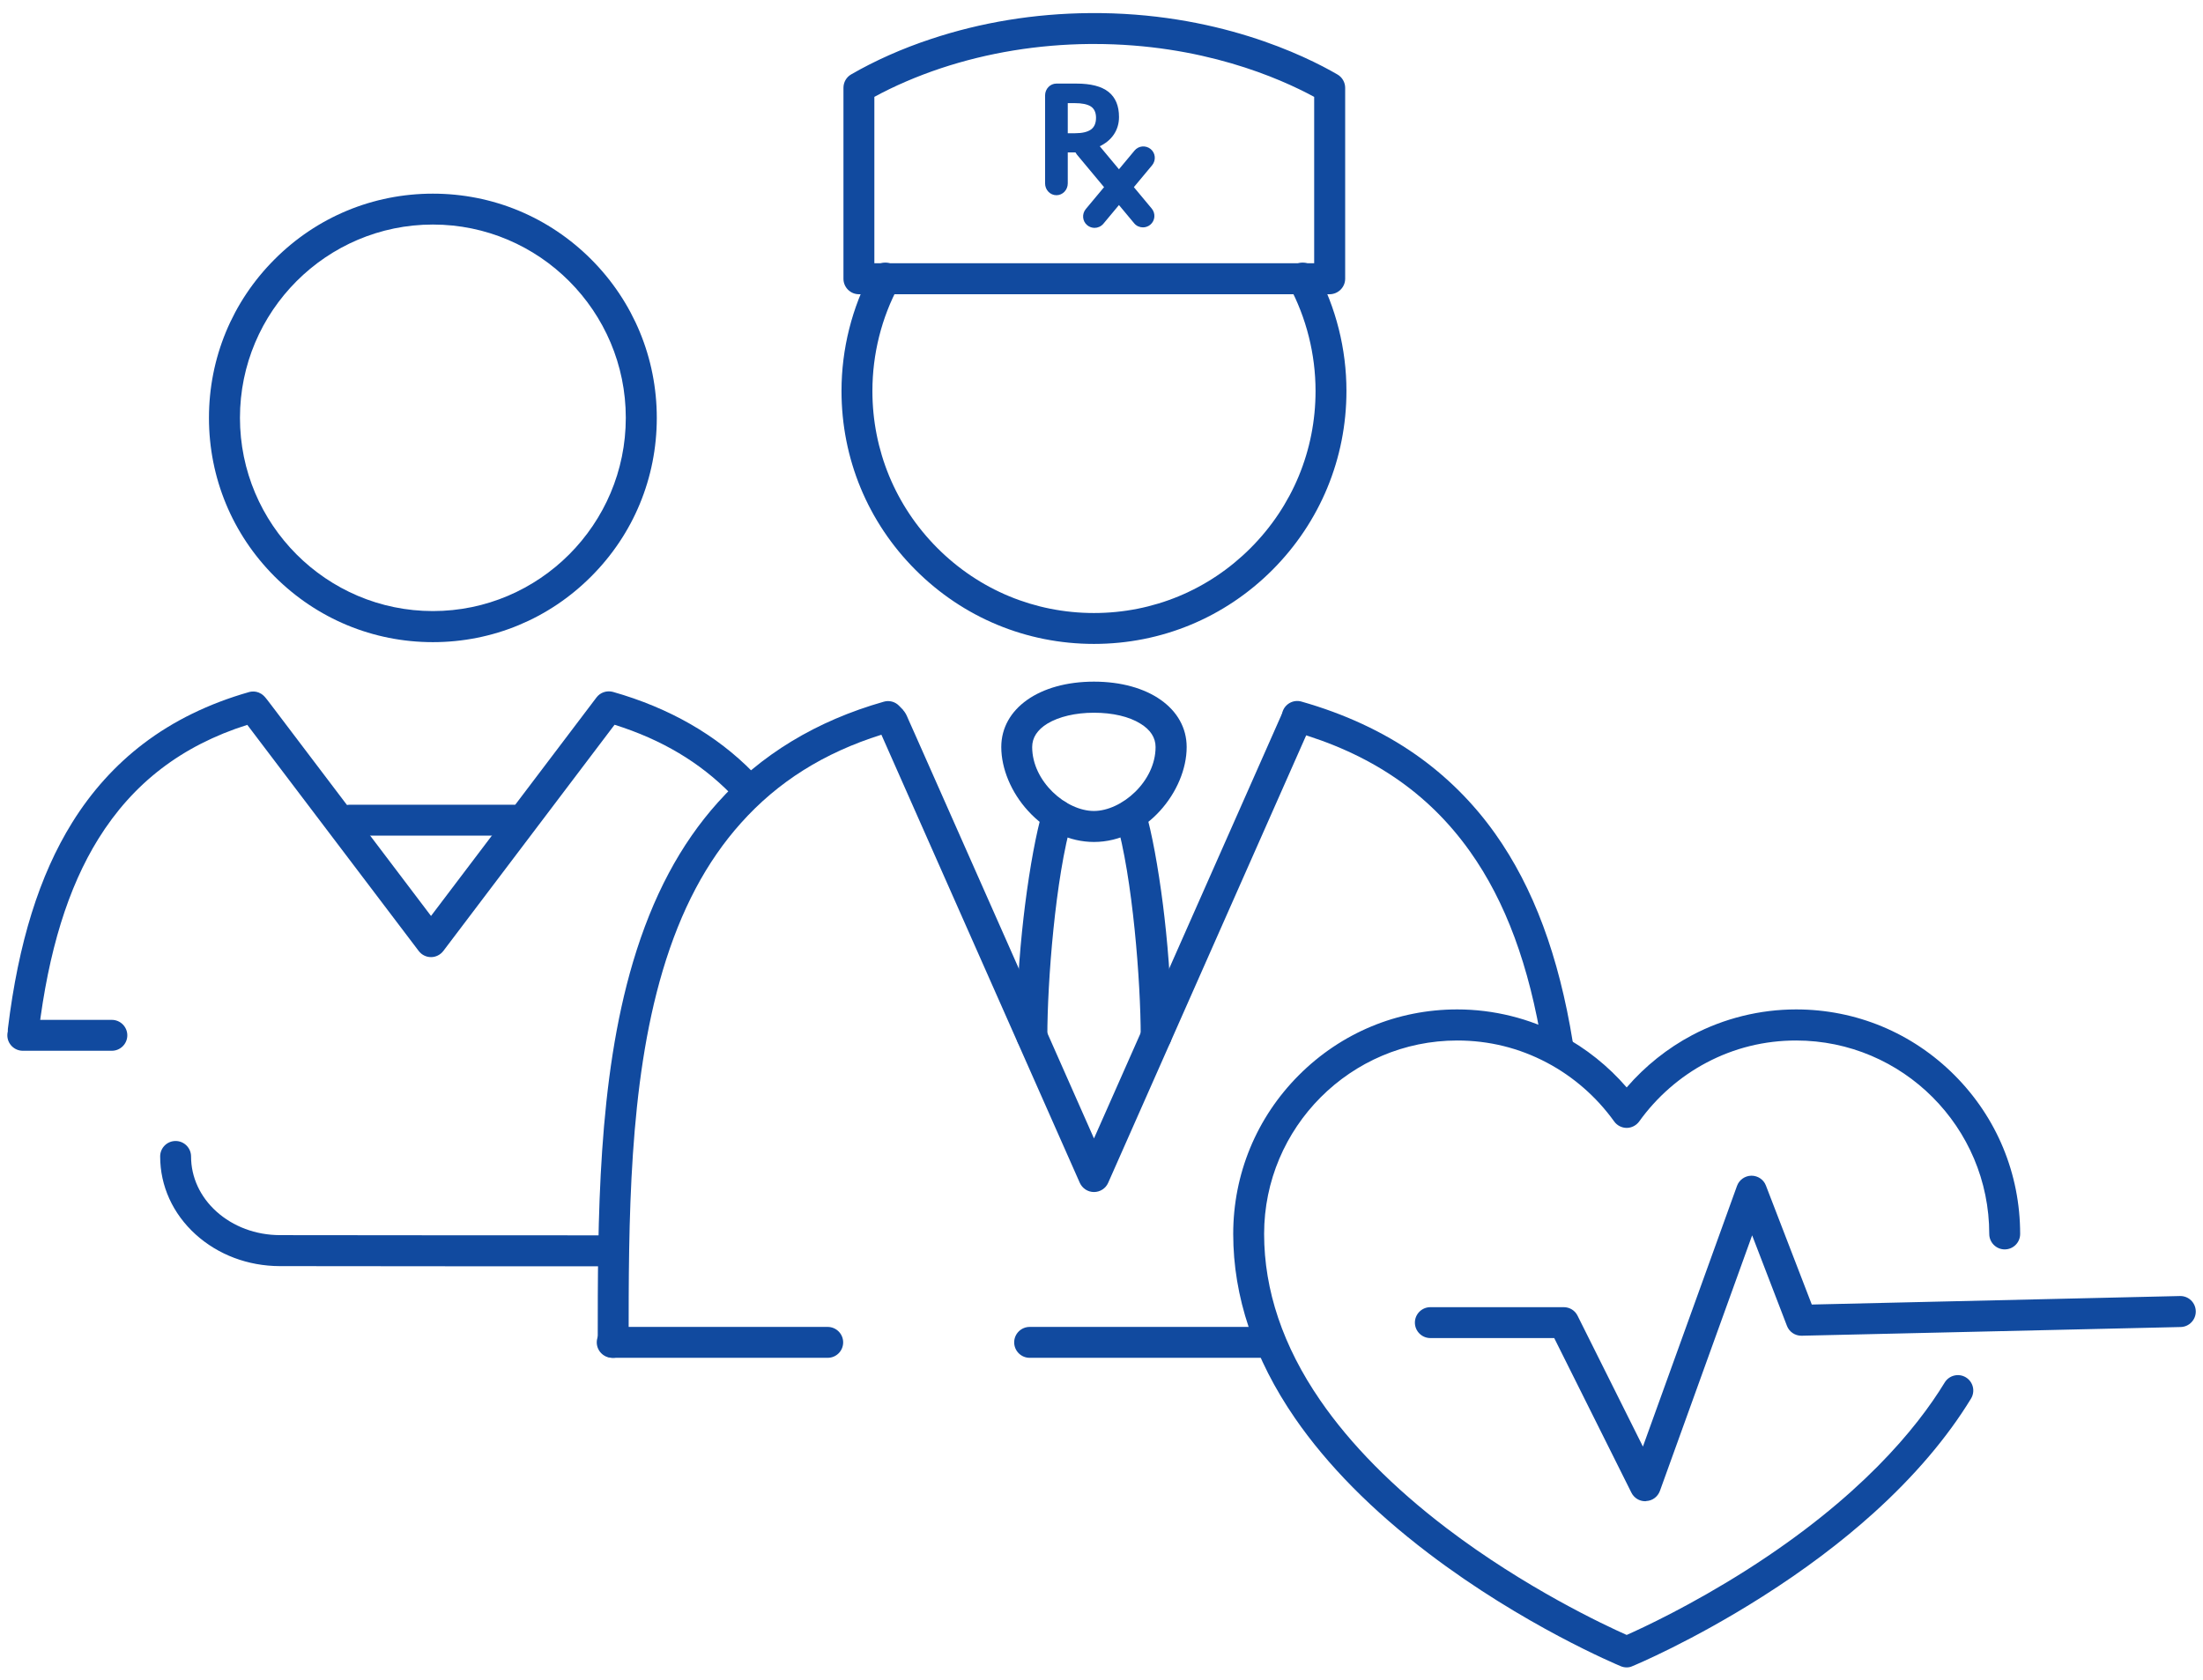 <?xml version="1.0" encoding="utf-8"?>
<!-- Generator: Adobe Illustrator 26.5.0, SVG Export Plug-In . SVG Version: 6.00 Build 0)  -->
<svg version="1.1" xmlns="http://www.w3.org/2000/svg" xmlns:xlink="http://www.w3.org/1999/xlink" x="0px" y="0px"
	 viewBox="0 0 2253 1719" style="enable-background:new 0 0 2253 1719;" xml:space="preserve">
<style type="text/css">
	.st0{fill:#114A9F;}
</style>
<g id="Layer_1">
</g>
<g id="Layer_2">
</g>
<g id="Layer_3">
	<g>
		<g>
			<g>
				<path class="st0" d="M1359.7,301H878.4c-8.7,0-15.8-7.1-15.8-15.8V89.8c0-5.7,3-10.9,7.9-13.7c24-13.9,52.2-26.5,81.6-36.2
					c51.4-17.1,105.9-26,162-26.5c129.4-1.2,220.5,43.5,253.7,62.8c4.9,2.8,7.9,8.1,7.9,13.7v195.4
					C1375.6,293.9,1368.5,301,1359.7,301z M894.2,269.3h449.8V99.1C1308.4,79.8,1229,45,1119,45c-1.6,0-3.1,0-4.7,0
					c-52.8,0.5-104.1,8.9-152.3,24.9C937.8,78,914.5,88,894.2,99.1V269.3z"/>
			</g>
		</g>
		<path class="st0" d="M1663.6,1705.7c-2.1,0-4.1-0.4-6-1.2c-4-1.7-99.7-41.7-196.8-115.6c-57.5-43.7-103.3-90.1-136.4-138.1
			c-41.9-60.9-63.2-124.3-63.2-188.5c0-61.3,23.8-119,67.1-162.4c43.3-43.4,100.8-67.3,162-67.3c37,0,73.8,9.1,106.3,26.3
			c25.3,13.4,48.2,31.7,67,53.5c18.8-21.8,41.7-40.1,67-53.5c32.6-17.2,69.3-26.3,106.3-26.3c61.2,0,118.7,23.9,162,67.3
			c43.3,43.4,67.1,101,67.1,162.4c0,8.8-7.1,15.8-15.8,15.8c-8.7,0-15.8-7.1-15.8-15.8c0-109.1-88.6-197.9-197.5-197.9
			c-32.3,0-63.2,7.6-91.6,22.6c-27.1,14.3-50.9,35.1-68.9,60.2c-3,4.1-7.8,6.6-12.8,6.6s-9.9-2.5-12.8-6.6
			c-18-25.1-41.8-45.9-68.9-60.2c-28.4-15-59.2-22.6-91.6-22.6c-108.9,0-197.5,88.8-197.5,197.9c0,57.6,19.3,114.9,57.4,170.2
			c31,45.1,74.5,89.1,129.1,130.7c80.4,61.2,161.8,99.3,184.3,109.3c16.7-7.4,65.8-30.3,122.6-66.4
			c115.7-73.6,174.1-145,202.6-191.8c4.6-7.5,14.3-9.8,21.7-5.3c7.5,4.6,9.8,14.3,5.2,21.8c-24.4,40-57.9,79.3-99.5,116.9
			c-33,29.8-71.3,58.6-113.7,85.5c-72.1,45.8-130.5,70.2-133,71.2C1667.7,1705.3,1665.6,1705.7,1663.6,1705.7z"/>
		<path class="st0" d="M1682.5,1535.7c-6,0-11.4-3.4-14.1-8.8l-78.9-158.1h-126.7c-8.7,0-15.8-7.1-15.8-15.8s7.1-15.8,15.8-15.8
			h136.5c6,0,11.5,3.4,14.1,8.8l66.8,133.8l96.2-266.6c2.2-6.2,8.1-10.4,14.7-10.5c0.1,0,0.1,0,0.2,0c6.5,0,12.4,4,14.7,10.1
			l46.9,121.7l376.5-8.7c8.8-0.2,16,6.7,16.2,15.5c0.2,8.7-6.7,16-15.4,16.2l-387.6,8.9c-0.1,0-0.2,0-0.4,0c-6.5,0-12.4-4-14.7-10.1
			l-35.6-92.6l-94.3,261.4c-2.2,6-7.6,10.1-13.9,10.4C1683.1,1535.7,1682.8,1535.7,1682.5,1535.7z"/>
		<g>
			<path class="st0" d="M1603.4,1373.2"/>
			<path class="st0" d="M1289.6,1389H1053c-8.7,0-15.8-7.1-15.8-15.8s7.1-15.8,15.8-15.8h236.5c8.7,0,15.8,7.1,15.8,15.8
				S1298.3,1389,1289.6,1389z"/>
			<path class="st0" d="M846.5,1389H626.1c-8.7,0-15.8-7.1-15.8-15.8s7.1-15.8,15.8-15.8h220.4c8.7,0,15.8,7.1,15.8,15.8
				S855.3,1389,846.5,1389z"/>
			<path class="st0" d="M1326.8,732.9"/>
			<path class="st0" d="M1593,1084.5c-7.6,0-14.3-5.5-15.6-13.3c-13.5-83.6-37.7-149-74-200.1c-42.8-60.3-102-100.5-181-122.9
				c-8.4-2.4-13.3-11.1-10.9-19.6c2.4-8.4,11.1-13.3,19.5-10.9c44,12.5,83.2,30.7,116.8,54.2c31.4,22,58.8,49.2,81.3,80.9
				c39.1,55.1,65.1,124.9,79.4,213.4c1.4,8.6-4.5,16.8-13.1,18.2C1594.7,1084.4,1593.8,1084.5,1593,1084.5z"/>
		</g>
		<path class="st0" d="M23.8,1069.8c-0.6,0-1.3,0-1.9-0.1c-8.7-1.1-14.8-9-13.8-17.6c10.7-87.8,32.2-156.7,65.7-210.6
			c19.8-31.9,44.3-59,72.8-80.7c30.7-23.4,67-41.1,108-52.8c3.1-0.9,11-2,17.4,6.3l1.6,2c1.3,1.8,3.3,4.3,5.8,7.6
			c5,6.6,12.1,15.9,20.6,27.2c17.1,22.5,39.8,52.5,62.5,82.5c30.8,40.7,61.7,81.4,78.3,103.4l169.2-223.5c3.9-5.2,10.6-7.4,16.9-5.7
			c57.7,16.4,105.9,44.1,143.2,82.2c6.1,6.2,6,16.3-0.2,22.4s-16.2,6-22.4-0.2c-31.7-32.3-70.7-55.6-119-70.8L453.4,972.8
			c-3,3.9-7.6,6.3-12.6,6.3c-4.9,0-9.6-2.3-12.6-6.3c-53.6-70.8-149.5-197.4-175.3-231.3c-66.9,21.2-116.8,59.5-152.3,116.6
			c-31,49.9-51,114.6-61.1,197.7C38.5,1063.9,31.7,1069.8,23.8,1069.8z"/>
		<path class="st0" d="M114.4,1074.9H23.3c-8.7,0-15.8-7.1-15.8-15.8s7.1-15.8,15.8-15.8h91.1c8.7,0,15.8,7.1,15.8,15.8
			S123.1,1074.9,114.4,1074.9z"/>
		<path class="st0" d="M525,854.8H357.9c-8.7,0-15.8-7.1-15.8-15.8s7.1-15.8,15.8-15.8H525c8.7,0,15.8,7.1,15.8,15.8
			S533.7,854.8,525,854.8z"/>
		<path class="st0" d="M622.1,1295.4c-2.8,0-277.6,0-336-0.2c-32.5-0.1-63-11.6-86-32.4c-23.4-21.2-36.3-49.6-36.3-79.8
			c0-8.8,7.1-15.8,15.8-15.8s15.8,7.1,15.8,15.8c0,21.2,9.2,41.2,25.9,56.3c17.2,15.5,40.2,24.1,64.9,24.2
			c58.4,0.2,333.2,0.2,335.9,0.2c8.7,0,15.8,7.1,15.8,15.8S630.8,1295.4,622.1,1295.4z"/>
		<g>
			<path class="st0" d="M1055.3,1075.6c-8.7,0-15.8-7.1-15.8-15.8c0-52.9,4.8-102,8.8-133.9c5-39.4,11.5-74.5,17.9-96.3
				c2.5-8.4,11.3-13.2,19.6-10.7c8.4,2.5,13.2,11.3,10.7,19.7c-17.3,58.9-25.4,166.8-25.4,221.2
				C1071.1,1068.5,1064,1075.6,1055.3,1075.6z"/>
			<path class="st0" d="M1182.4,1075.6c-8.7,0-15.8-7.1-15.8-15.8c0-54.4-8.1-162.4-25.4-221.2c-2.5-8.4,2.3-17.2,10.7-19.7
				c8.4-2.5,17.2,2.3,19.6,10.7c6.4,21.8,12.9,56.9,17.9,96.3c4,31.9,8.8,81,8.8,133.9C1198.3,1068.5,1191.2,1075.6,1182.4,1075.6z"
				/>
			<path class="st0" d="M1118.8,861.3c-24.8,0-48.8-11.3-67.5-31.9c-17.1-18.7-27.3-43.1-27.3-65.2c0-39.4,39-66.9,94.8-66.9
				c55.8,0,94.8,27.5,94.8,66.9C1213.6,809.1,1172.2,861.3,1118.8,861.3z M1118.8,729.1c-18.9,0-35.8,4-47.6,11.1
				c-10.3,6.3-15.6,14.4-15.6,24c0,35.2,34.7,65.4,63.1,65.4c28.4,0,63.1-30.2,63.1-65.4c0-9.6-5.2-17.7-15.6-24
				C1154.7,733,1137.8,729.1,1118.8,729.1z"/>
			<path class="st0" d="M1118.8,658.7c-69,0-133.8-26.9-182.6-75.8c-48.8-48.9-75.6-113.8-75.6-183c0-42.9,10.7-85.4,30.9-122.9
				c4.2-7.7,13.7-10.6,21.4-6.4c7.7,4.2,10.5,13.8,6.4,21.5c-17.8,32.9-27.1,70.2-27.1,107.9c0,60.6,23.6,117.7,66.4,160.6
				s99.7,66.5,160.2,66.5c60.5,0,117.4-23.6,160.2-66.5s66.4-99.9,66.4-160.6c0-37.7-9.4-75-27.1-107.9c-4.2-7.7-1.3-17.3,6.4-21.5
				c7.7-4.2,17.3-1.3,21.4,6.4c20.2,37.5,30.9,80,30.9,122.9c0,69.1-26.9,134.1-75.6,183C1252.6,631.8,1187.8,658.7,1118.8,658.7z"
				/>
			<path class="st0" d="M627.1,1389c-8.7,0-15.8-7.1-15.8-15.8c0-125.5,0-267.7,36.1-389.2c19.9-66.8,48.3-120.3,86.9-163.3
				c43.6-48.7,100.6-83.3,169.6-102.9c5.5-1.6,11.5,0,15.5,4.1l4.2,4.3l-0.1,0.1c1.4,1.5,2.7,3.4,3.9,6l1.7,3.9
				c1.5,3.4,3.7,8.4,6.6,14.8c5.7,12.7,13.7,31,23.4,52.8c19.4,43.7,45.2,102,71,160.3c34.9,78.9,69.8,157.7,88.7,200.5l191.9-433.7
				c3.5-8,12.9-11.6,20.9-8.1c8,3.5,11.6,12.9,8,20.9l-206.3,466.3c-2.5,5.7-8.2,9.4-14.5,9.4c-6.3,0-11.9-3.7-14.5-9.4
				c-64.2-145.2-181.5-410.2-202.9-458.4c-58.8,18.5-105.9,48.1-143.6,90.3c-35.4,39.5-61.6,89-80.1,151.2
				c-34.8,117.1-34.8,256.9-34.8,380.2C642.9,1381.9,635.9,1389,627.1,1389z"/>
		</g>
		<g>
			<g>
				<path class="st0" d="M1104.3,155.9H1092v31.7c0,6.7-5.2,12.1-11.6,12.1h0c-6.4,0-11.6-5.4-11.6-12.1v-90
					c0-6.7,5.2-12.1,11.6-12.1h20.3c14.9,0,25.8,2.8,33,8.5c7.1,5.7,10.7,14.2,10.7,25.7c0,6.7-1.8,12.7-5.3,17.9
					c-3.5,5.2-8.5,9.3-15,12.3 M1092,136.3h7.5c7.3,0,12.7-1.3,16.2-3.8c3.5-2.5,5.2-6.6,5.2-12c0-5.4-1.8-9.3-5.3-11.6
					c-3.6-2.3-9.1-3.4-16.6-3.4h-7V136.3z"/>
			</g>
			<path class="st0" d="M1168.9,232.6c-3.3,0-6.7-1.4-9-4.2l-58.5-70.2c-4.1-5-3.5-12.3,1.5-16.5c5-4.1,12.3-3.5,16.5,1.5l58.5,70.2
				c4.1,5,3.5,12.3-1.5,16.5C1174.2,231.7,1171.5,232.6,1168.9,232.6z"/>
			<path class="st0" d="M1119.4,233.1c-2.6,0-5.3-0.9-7.5-2.7c-5-4.1-5.6-11.5-1.5-16.5l49.9-59.9c4.1-5,11.5-5.6,16.5-1.5
				c5,4.1,5.6,11.5,1.5,16.5l-49.9,59.9C1126,231.7,1122.7,233.1,1119.4,233.1z"/>
		</g>
		<path class="st0" d="M442.7,656.9c-61.1,0-118.6-23.9-161.9-67.2c-43.2-43.3-67.1-100.9-67.1-162.2s23.8-118.9,67.1-162.2
			c43.2-43.3,100.7-67.2,161.9-67.2c61.2,0,118.6,23.9,161.9,67.2c43.2,43.3,67.1,100.9,67.1,162.2s-23.8,118.9-67.1,162.2
			C561.4,633,503.9,656.9,442.7,656.9z M442.7,229.7c-108.8,0-197.3,88.7-197.3,197.7s88.5,197.7,197.3,197.7
			c108.8,0,197.3-88.7,197.3-197.7S551.5,229.7,442.7,229.7z"/>
	</g>
</g>
</svg>
